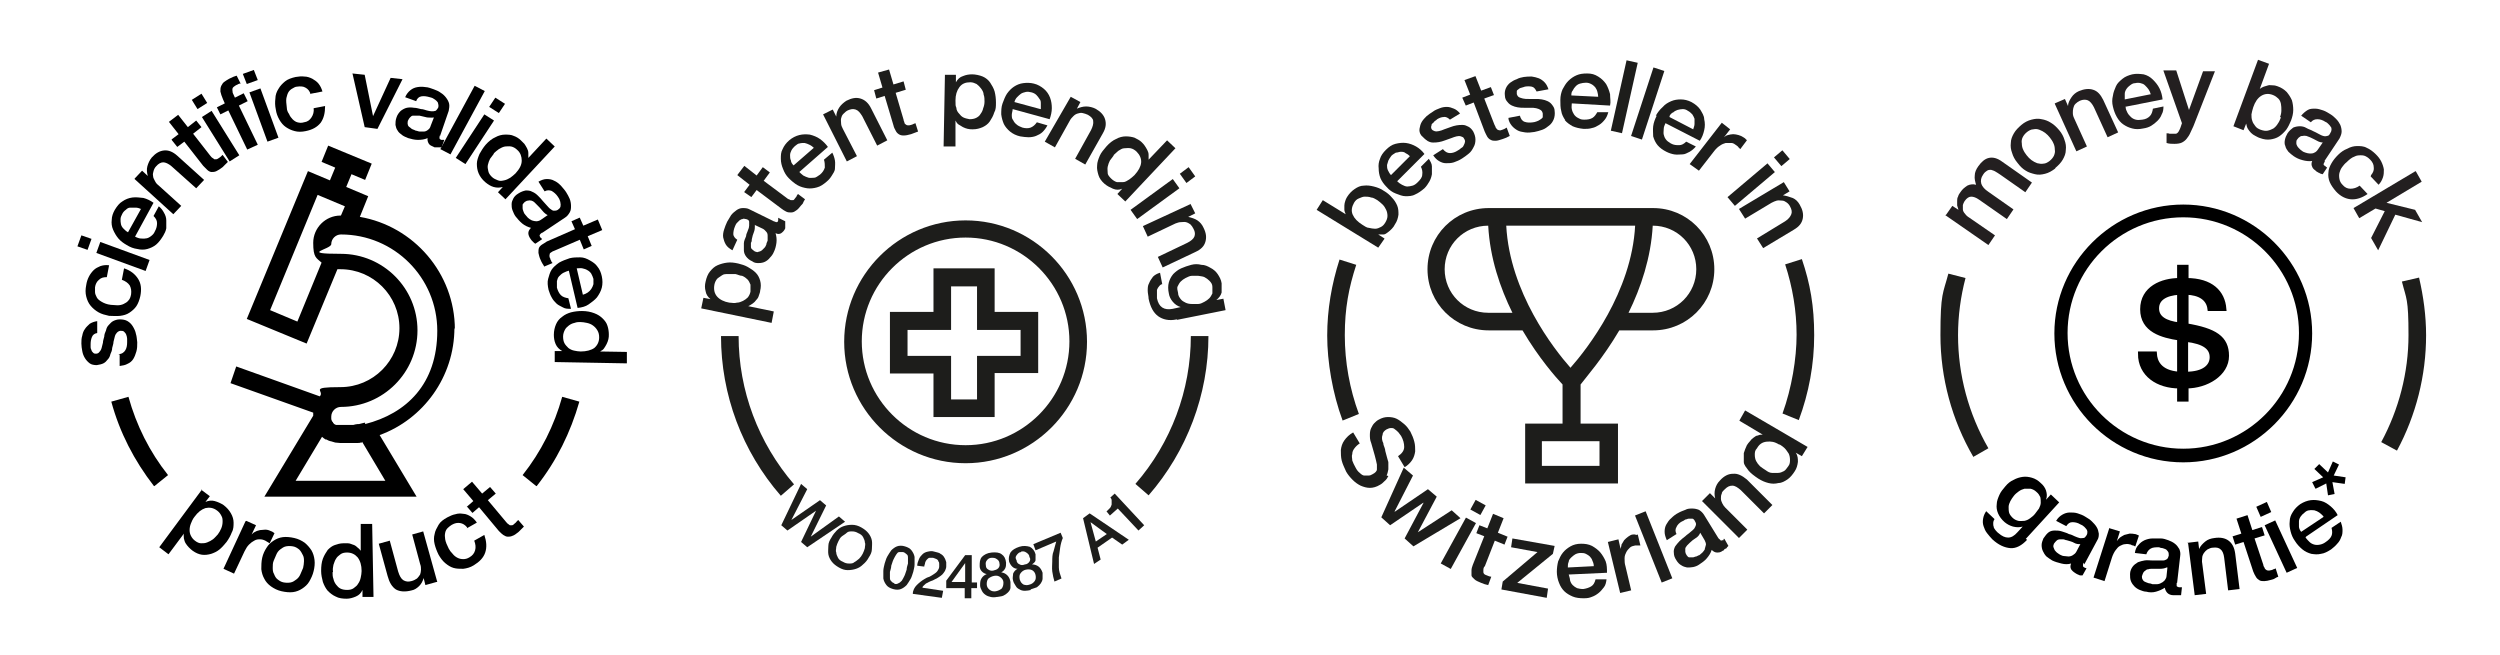 <svg xmlns="http://www.w3.org/2000/svg" id="Ebene_1" viewBox="0 0 568.3 149"><defs><style>      .st0 {        fill: #231f20;      }      .st1 {        fill: #1d1d1b;      }      .st2 {        stroke: #000;        stroke-miterlimit: 10;      }    </style></defs><g><path class="st1" d="M315.2,108.1c.2-.4.3-.9.4-1.4,0-.5,0-1,0-1.6,0-.2-.2-.6-.3-1.1s-.3-1-.4-1.5c0-.5-.3-1-.4-1.4,0-.4-.2-.7-.2-.7-.2-.6-.2-1.1,0-1.6,0-.5.4-.9.9-1.2.4-.2.7-.3,1-.3s.6,0,.9.3c.3.2.5.4.8.7.2.3.4.5.6.8.5.9.7,1.7.7,2.5s-.5,1.5-1.4,2.1l1.5,2.5c.7-.4,1.3-1,1.7-1.6s.6-1.3.7-2c0-.7,0-1.5-.2-2.2-.2-.8-.5-1.5-.9-2.3-.4-.6-.8-1.2-1.4-1.7s-1.1-.9-1.7-1.2c-.6-.3-1.3-.4-2-.4s-1.4.2-2.1.6c-.4.2-.7.5-1,.8s-.5.7-.7,1.1-.3.9-.3,1.5,0,1.2.3,1.9c.3,1.1.6,2.1.8,2.8.2.8.4,1.5.5,2.1,0,.4,0,.7,0,1.1s-.4.8-1,1.1c-.3.2-.6.3-.9.3s-.6,0-1,0c-.3,0-.7-.3-1-.6-.4-.3-.7-.7-1-1.3-.3-.5-.5-1-.7-1.5,0-.5-.2-1,0-1.5,0-.5.2-.9.5-1.3s.7-.8,1.2-1.1l-1.5-2.5c-.9.5-1.5,1.1-2,1.8-.5.7-.7,1.4-.8,2.2,0,.8,0,1.6.2,2.4s.6,1.6,1,2.5c.4.7.9,1.3,1.5,1.9s1.2,1,1.8,1.3c.7.3,1.4.5,2.1.5s1.5-.2,2.3-.7c.4-.2.7-.5,1-.8.5-.4.7-.8.9-1.2Z"></path><polygon class="st1" points="330 116 322.3 121 322.3 121 326.6 112.9 324.6 111.2 317.1 116.3 317 116.3 321.2 108.1 319.1 106.3 314 117.6 316 119.4 323.5 114.3 323.6 114.3 319.3 122.4 321.3 124.2 332 117.8 330 116"></polygon><rect class="st1" x="334.7" y="114" width="2.5" height="2.6" transform="translate(73.1 354.2) rotate(-61.2)"></rect><rect class="st1" x="325.5" y="122.1" width="11.9" height="2.6" transform="translate(63.7 354.5) rotate(-61.2)"></rect><path class="st1" d="M337.5,128.8l2.3-5.9,2.2.9.7-1.8-2.2-.9,1.3-3.3-2.4-1-1.3,3.3-1.8-.7-.7,1.8,1.8.7-2.6,6.5c-.2.5-.3.9-.3,1.3,0,.4,0,.7,0,1.1,0,.3.4.6.7.9.3.3.8.5,1.5.8.3.1.5.2.8.3s.5.1.8.2l.7-1.9c-.2,0-.4-.1-.5-.1-.2-.1-.3-.1-.5-.2-.3-.1-.5-.2-.6-.3s-.2-.3-.2-.4v-.5c0-.4.1-.6.2-.8Z"></path><polygon class="st1" points="343.5 124.4 349.5 125.5 341.6 132.2 341.3 134 351.6 135.9 351.9 133.8 344.9 132.5 353 125.9 353.4 124.1 343.8 122.4 343.5 124.4"></polygon><path class="st1" d="M363.8,125.6c-.5-.6-1.2-1.1-1.9-1.5-.8-.4-1.6-.5-2.5-.5s-1.7.2-2.4.6-1.3.9-1.7,1.4c-.5.6-.8,1.3-1.1,2-.2.8-.3,1.6-.3,2.4s.2,1.8.5,2.5c.3.8.7,1.4,1.2,1.9s1.2.9,1.9,1.2,1.6.4,2.5.4,1.3-.1,1.8-.3c.6-.2,1.1-.5,1.6-.9s.8-.8,1.2-1.3.5-1.1.6-1.8h-2.5c-.2.8-.5,1.3-1,1.6s-1.1.5-1.8.6c-.6,0-1-.1-1.4-.2-.4-.2-.7-.4-1-.7s-.5-.7-.6-1.1c0-.4-.2-.9-.3-1.3l8.7-.4c0-.9,0-1.8-.3-2.6-.3-.7-.7-1.4-1.2-2ZM356.4,129c0-.4,0-.9.2-1.3,0-.4.3-.7.6-1s.6-.5.9-.7c.4-.2.8-.3,1.2-.3s.8,0,1.2.2c.4.2.7.4.9.6s.5.6.6,1c.2.4.3.8.3,1.2l-5.9.3Z"></path><path class="st1" d="M371.8,121.5c0,0-.3,0-.6,0-.4,0-.8.3-1.1.5s-.6.5-.9.8c-.2.3-.4.7-.6,1,0,.4-.2.7-.2,1h0l-.5-2.2-2.4.6,2.8,11.6,2.5-.6-1.3-5.5c-.2-.6-.2-1.2-.2-1.8s.2-1,.4-1.4.5-.7.8-1,.7-.4,1.2-.5c.2,0,.4,0,.6,0s.4,0,.6,0l-.6-2.5c-.2.1-.3.1-.5.1Z"></path><rect class="st1" x="374.6" y="115.8" width="2.6" height="16.4" transform="translate(-19.2 148.1) rotate(-21.7)"></rect><path class="st1" d="M391.8,122.8c0,0-.2,0-.2,0-.2,0-.4.2-.5,0s-.3-.2-.5-.5l-3.2-5.2c-.3-.5-.7-.9-1.2-1.2-.5-.2-1-.3-1.5-.3s-1.1,0-1.6.3c-.5.2-1.1.4-1.6.7-.6.3-1.1.7-1.6,1.2-.5.4-.8.9-1.1,1.4s-.4,1.1-.4,1.7.2,1.2.5,1.9l2.2-1.4c-.3-.6-.3-1.1,0-1.6.2-.5.7-1,1.3-1.3.2,0,.5-.3.7-.4.3,0,.5-.2.8-.2s.5,0,.8,0c.2,0,.5.3.6.6.2.3.3.6.2.9s-.2.5-.4.8c-.2.2-.5.5-.9.8-.3.3-.7.5-1.1.9-.4.3-.9.7-1.3,1.1-.4.4-.7.8-1,1.2-.2.4-.4.9-.3,1.5,0,.6.2,1.1.6,1.7.3.5.7.9,1.1,1.1.4.3.9.4,1.3.5.5,0,.9,0,1.4-.1s1-.3,1.4-.6c.6-.4,1.2-.8,1.7-1.4s.9-1.2,1.1-1.9c.4.4.8.6,1.2.6s.8,0,1.3-.4c0,0,.2,0,.3-.2s.2-.2.4-.3c.2,0,.2-.2.3-.3,0,0,.2-.2.3-.3l-.9-1.6c0,0-.2,0-.2,0ZM387.6,124.8c-.2.3-.4.6-.6.8-.2.2-.5.4-.7.6-.2,0-.4.2-.7.3-.3,0-.5.2-.8.2s-.5,0-.8,0c-.2,0-.4-.2-.6-.5s-.3-.6-.3-.8c0-.3,0-.5,0-.7s.2-.4.4-.7c.2-.2.4-.4.6-.6.4-.4.9-.8,1.4-1.1.5-.3.8-.7,1-1.2l1,1.7c.2.4.3.7.3,1-.1.4-.2.7-.3,1.1Z"></path><path class="st1" d="M393.9,107.7c-1,0-2,.5-2.9,1.5-.6.6-.9,1.2-1.1,1.9-.2.7-.2,1.5,0,2.2h0l-1.2-1.2-1.8,1.8,8.4,8.4,1.9-1.9-5-5c-.3-.3-.5-.6-.7-1s-.3-.7-.3-1.1,0-.7.2-1.1c0-.4.4-.7.7-1,.6-.6,1.1-.8,1.7-.8s1.2.4,1.9,1l5.3,5.3,1.9-1.9-5.8-5.8c-1.1-.9-2.1-1.4-3.1-1.3Z"></path><path class="st1" d="M395.5,95.7l5.2,3.1h0c-.4,0-.7,0-1.1.2-.4,0-.7.3-1,.5s-.6.5-.8.8c-.3.3-.5.6-.7.9-.3.6-.5,1.2-.7,1.8,0,.7,0,1.3,0,2s.6,1.3,1.1,2c.5.6,1.3,1.2,2.2,1.8.8.5,1.5.8,2.3,1s1.5.2,2.3,0c.7,0,1.4-.4,2-.8s1.2-1.1,1.7-1.9c.4-.6.6-1.3.7-2.1,0-.7,0-1.4-.5-2.1h0l1.4.8,1.3-2.1-14.2-8.3-1.3,2.3ZM404.5,101c.5.3.9.6,1.2.9.4.4.6.8.9,1.2.2.4.3.9.3,1.4s0,1-.4,1.5-.6.9-1,1.1-.8.4-1.3.4-.9,0-1.4,0-1-.3-1.4-.6c-.5-.3-.9-.6-1.3-.9-.4-.4-.7-.8-.9-1.2-.2-.4-.3-.9-.3-1.4s0-1,.5-1.5c.5-.9,1.2-1.4,2.2-1.5s1.8,0,2.9.7Z"></path><path class="st1" d="M314.7,54.2l-1.4-.9h0c.4,0,.8,0,1.2,0s.7-.3,1-.5.6-.5.9-.8c.3-.3.5-.6.7-1,.5-.7.7-1.5.8-2.2,0-.7,0-1.4-.3-2.1s-.7-1.3-1.2-1.8c-.5-.6-1.1-1.1-1.8-1.5-.7-.5-1.5-.8-2.3-1s-1.5-.3-2.3-.2c-.7,0-1.4.3-2.1.8-.6.4-1.2,1-1.7,1.8-.2.3-.3.6-.4.9s-.2.7-.2,1v1c0,.3.2.7.3,1h0l-5.2-3.2-1.4,2.2,14,8.6,1.4-2ZM311.2,51.8c-.5,0-1-.4-1.5-.7-1.1-.7-1.8-1.4-2.2-2.3s-.2-1.8.3-2.7c.3-.5.6-.8,1.1-1s.9-.4,1.3-.4,1,0,1.5.2c.5,0,1,.4,1.4.6.4.3.8.6,1.2,1s.6.8.8,1.2.3.9.3,1.4-.2,1-.5,1.5-.6.8-1,1-.8.4-1.3.4-.9-.1-1.4-.2Z"></path><path class="st1" d="M313.8,40.5c.3.7.8,1.4,1.4,2,.6.7,1.3,1.2,2.1,1.5s1.5.6,2.2.6,1.5,0,2.2-.4c.7-.3,1.4-.8,2.1-1.4.5-.5.8-1,1.1-1.5s.5-1.1.6-1.7c0-.6,0-1.2,0-1.8s-.4-1.2-.7-1.7l-1.8,1.8c.3.6.4,1.2.3,1.8,0,.6-.4,1.1-1,1.7-.4.4-.8.7-1.2.8s-.8.2-1.2.2-.8-.2-1.2-.4-.8-.5-1.1-.8l6.2-6.2c-.5-.7-1.2-1.3-1.9-1.7s-1.5-.7-2.3-.8-1.6,0-2.4.2c-.8.2-1.5.7-2.2,1.4-.6.6-1.1,1.3-1.3,2-.3.7-.4,1.5-.3,2.2,0,.7.1,1.4.4,2.2ZM315.6,36.5c.2-.4.4-.7.7-1.1.3-.3.7-.5,1-.7.4,0,.8-.2,1.1-.2s.8,0,1.1.3c.4.2.7.4,1,.7l-4.3,4.3c-.3-.3-.5-.7-.7-1.1-.2-.4-.2-.8-.2-1.2.1-.3.2-.6.3-1Z"></path><path class="st1" d="M324.4,32c.4.2.8.4,1.3.4s.9,0,1.4-.1.9-.2,1.4-.4c.5-.2.9-.3,1.4-.5s.8-.3,1.2-.4.7-.1,1,0,.6.2.7.5c.2.3.3.6.2.8,0,.3-.2.5-.3.8s-.4.5-.6.6c-.2.2-.5.4-.7.5-.6.4-1.2.6-1.8.6s-1.1-.3-1.6-.9l-2.2,1.4c.4.6.8,1,1.3,1.3s1,.5,1.6.5,1.2,0,1.8-.2,1.3-.5,1.9-.9c.5-.3,1-.7,1.5-1.1.5-.4.8-.9,1.1-1.5.3-.5.4-1.1.4-1.7s-.2-1.2-.5-1.8c-.3-.5-.7-.9-1.1-1.1-.4-.2-.8-.4-1.3-.4s-.9,0-1.4.1-.9.2-1.4.4c-.5.2-.9.3-1.4.5-.4.2-.8.3-1.2.4s-.7.1-1,0-.5-.2-.7-.5c0-.2-.2-.4,0-.7,0-.2,0-.4.3-.6s.3-.4.5-.5.4-.3.5-.4c.5-.3,1-.5,1.5-.5.5-.1,1,.2,1.4.6l2.3-1.4c-.4-.5-.9-.9-1.4-1.1s-1-.4-1.6-.4-1.1.1-1.6.3c-.5.2-1.1.4-1.6.8-.5.3-.9.6-1.4,1-.4.4-.8.8-1.1,1.3s-.4,1-.5,1.5,0,1.1.4,1.6c.6.6,1,1,1.4,1.2Z"></path><path class="st1" d="M333.2,24l1.8-.7,2.5,6.6c.2.5.4.8.6,1.2.2.3.5.6.8.7.3.2.7.2,1.1.2s1-.2,1.6-.4c.3-.1.5-.2.8-.3s.5-.3.8-.4l-.7-1.9c-.2.1-.3.2-.5.3-.2.1-.3.1-.5.2-.3.1-.5.2-.7.1-.2,0-.3-.1-.5-.2,0-.1-.2-.2-.3-.4,0-.2-.2-.4-.3-.7l-2.3-5.9,2.2-.8-.7-1.8-2.2.8-1.3-3.3-2.5.9,1.3,3.3-1.8.7.8,1.8Z"></path><path class="st1" d="M342.7,23.2c.3.4.6.6,1,.8.4.2.8.3,1.3.4s1,.1,1.5.1h1.4c.5,0,.9,0,1.3.1.4.1.7.2,1,.4.3.2.4.4.5.8,0,.3,0,.6,0,.8,0,.2-.3.4-.6.6s-.5.3-.8.4-.6.2-.8.2c-.7.1-1.3.1-1.9-.1-.6-.2-.9-.7-1.1-1.4l-2.6.5c0,.7.4,1.3.7,1.7.4.5.8.8,1.3,1.1.5.3,1.1.4,1.8.5s1.4,0,2.1-.1c.6-.1,1.2-.3,1.8-.5s1.1-.6,1.6-1,.8-.9,1-1.4.3-1.2.2-1.9c0-.6-.3-1-.6-1.4s-.6-.6-1-.8c-.4-.2-.8-.3-1.3-.4s-1-.1-1.5-.1h-1.5c-.5,0-.9,0-1.3-.1-.4-.1-.7-.2-.9-.3-.3-.2-.4-.4-.5-.7,0-.3,0-.5,0-.7s.3-.3.5-.5.4-.2.7-.3c.2-.1.5-.1.6-.2.6-.1,1.1-.1,1.6,0s.8.5,1.1,1.1l2.7-.5c-.2-.6-.5-1.2-.9-1.6s-.8-.7-1.3-.9c-.5-.2-1-.3-1.6-.4-.6,0-1.2,0-1.8.1-.5.1-1.1.2-1.6.5-.6.2-1.1.5-1.5.8s-.8.8-1,1.3-.3,1-.2,1.7c0,.6.3,1.1.6,1.4Z"></path><path class="st1" d="M355.7,27.3c.5.6,1.1,1,1.8,1.4.7.3,1.5.5,2.5.6.6,0,1.3,0,1.9-.2.6-.1,1.1-.4,1.6-.7.5-.3.9-.7,1.3-1.2.4-.5.6-1,.8-1.7h-2.5c-.3.5-.6,1-1.1,1.3s-1.1.4-1.9.4-1-.2-1.4-.4c-.4-.2-.7-.5-.9-.8s-.4-.7-.5-1.2,0-.9,0-1.3l8.7.5c.2-.9,0-1.7,0-2.6-.2-.8-.5-1.6-.9-2.3-.5-.7-1-1.2-1.8-1.7s-1.5-.7-2.5-.7-1.7.1-2.4.4-1.3.7-1.9,1.3c-.6.6-.9,1.2-1.3,1.9-.3.7-.5,1.5-.5,2.4,0,.9,0,1.8.2,2.5.1.8.5,1.5.9,2.1ZM357.5,20.6c.2-.4.4-.7.7-1s.6-.5,1-.6.8-.2,1.3-.2.8.1,1.2.3.6.4.9.7c.2.3.4.6.5,1s.2.8.2,1.2l-6.1-.3c0-.3,0-.8.3-1.1Z"></path><rect class="st1" x="361.1" y="20.7" width="16.4" height="2.6" transform="translate(267.2 377.6) rotate(-77.4)"></rect><rect class="st1" x="366.2" y="22.2" width="16.4" height="2.6" transform="translate(235.9 372.1) rotate(-71.9)"></rect><path class="st1" d="M376.6,26.3c-.4.8-.7,1.6-.8,2.4s0,1.6,0,2.3c.2.7.5,1.4,1,2,.5.6,1.2,1.1,2,1.5.6.3,1.2.5,1.8.6s1.2,0,1.8,0,1.1-.3,1.7-.6c.5-.3,1-.7,1.4-1.2l-2.2-1.1c-.5.5-1,.8-1.6.8-.6,0-1.2,0-1.9-.4-.5-.3-.9-.6-1.1-.9-.3-.4-.4-.7-.5-1.1s0-.8,0-1.3c0-.4.2-.9.4-1.3l7.8,4c.5-.7.8-1.5,1-2.4.2-.8.2-1.7,0-2.5,0-.8-.5-1.5-.9-2.2-.5-.7-1.1-1.2-2-1.7-.8-.4-1.6-.6-2.4-.6s-1.5.1-2.2.4-1.4.7-1.9,1.3c-.7.6-1.2,1.3-1.6,2ZM380.3,25.6c.3-.3.7-.5,1-.6.4-.1.8-.2,1.2-.2s.8.1,1.2.4c.4.2.7.5,1,.8.2.3.4.7.5,1,0,.4,0,.8,0,1.2s-.2.8-.3,1.2l-5.4-2.8c0-.4.3-.7.7-1Z"></path><path class="st1" d="M386.2,38.8l3.5-4.5c.4-.5.8-.9,1.3-1.2.4-.3.9-.5,1.3-.6.4,0,.9,0,1.3,0,.4,0,.8.3,1.2.6,0,0,.3.2.4.4,0,0,.3.3.4.4l1.5-2c0-.1-.2-.2-.3-.3,0-.1-.2-.2-.5-.4-.3-.2-.7-.4-1.1-.5-.4-.1-.8-.2-1.2-.2s-.8.1-1.2.2-.7.3-.9.5h0l1.4-1.8-1.9-1.5-7.3,9.4,2.1,1.5Z"></path><rect class="st1" x="403.9" y="34.8" width="2.5" height="2.6" transform="translate(72.3 269.9) rotate(-40.2)"></rect><rect class="st1" x="392.2" y="40.8" width="11.9" height="2.6" transform="translate(66.8 266.8) rotate(-40.2)"></rect><path class="st1" d="M405.3,44.4l1.5-.9-1.3-2.1-10.2,6.1,1.4,2.2,6-3.6c.4-.2.8-.4,1.2-.5s.8,0,1.2,0,.7.2,1,.4.6.5.8.9c.4.7.5,1.3.3,1.8s-.6,1.1-1.4,1.6l-6.4,3.9,1.4,2.2,7-4.2c1.2-.7,1.8-1.5,2-2.5s0-2-.7-3.2c-.4-.7-.9-1.2-1.6-1.5-.8-.3-1.5-.5-2.2-.6h0Z"></path><path class="st1" d="M368.1,75.1h7.7c7.7,0,13.9-6.2,13.9-13.9s-6.2-13.9-13.9-13.9h-37.4c-7.7,0-13.9,6.2-13.9,13.9s6.2,13.9,13.9,13.9h7.7c3.7,6.3,7.6,10.7,9.1,12.3v8.9h-8.5v13.6h21.1v-13.6h-8.5v-8.9c1.2-1.6,5.1-6,8.8-12.3ZM375.7,51.3c5.5,0,9.9,4.4,9.9,9.9s-4.4,9.9-9.9,9.9h-5.5c2.8-5.7,5.1-12.5,5.5-19.8h0ZM338.3,71.1c-5.5,0-9.9-4.4-9.9-9.9s4.4-9.9,9.9-9.9h0c.4,7.4,2.7,14.1,5.5,19.8h-5.5ZM363.6,100.3v5.6h-13.1v-5.6h13.1ZM357,83.6c-3.8-4.3-13.8-17.1-14.6-32.3h29.3c-.8,15.1-10.9,28-14.7,32.3Z"></path><path class="st1" d="M408.9,95.5c2.3-6.2,3.5-12.7,3.5-19.3s-.9-11.7-2.8-17.3l-3.8,1.2c1.7,5.2,2.6,10.6,2.6,16s-1.1,12.1-3.2,17.9l3.7,1.5Z"></path><path class="st1" d="M308.9,94.1c-2.1-5.7-3.2-11.8-3.2-17.9s.9-10.8,2.6-16l-3.8-1.2c-1.8,5.6-2.8,11.4-2.8,17.3s1.2,13.1,3.5,19.3l3.7-1.5Z"></path></g><g><path class="st1" d="M448.6,103.9c-4.9-8.4-7.5-18-7.5-27.7s.6-9.4,1.8-14l3.9,1c-1.1,4.2-1.7,8.6-1.7,13,0,9,2.4,17.9,6.9,25.7l-3.5,2Z"></path><g><g><path d="M460.8,122.7c-1.2,1.3-2.5,2-3.8,1.9s-2.7-.7-4.1-2c-.4-.4-.8-.9-1.2-1.4s-.6-1-.8-1.6c-.2-.6-.2-1.1-.1-1.7s.3-1.1.7-1.7l1.9,1.8c-.2.3-.3.6-.3.9,0,.3,0,.6.1.8,0,.3.2.5.4.8.2.2.4.5.7.7.8.7,1.5,1,2.2,1,.7,0,1.4-.4,2.1-1.2l1.2-1.3h0c-.7.2-1.4.2-2.2,0-.7-.2-1.3-.5-1.9-1-.7-.6-1.2-1.3-1.5-2s-.4-1.4-.3-2.1c0-.7.3-1.4.6-2.1s.8-1.3,1.4-2c.5-.6,1.1-1.1,1.8-1.4.7-.4,1.4-.6,2.1-.7s1.4,0,2.1.2,1.4.6,2,1.2c.6.5,1,1.1,1.2,1.7.2.7.3,1.3,0,2.1h0s1.1-1.2,1.1-1.2l1.9,1.8-7.6,8.3ZM457.5,117.7c.4.4.9.6,1.3.7s.9,0,1.4,0c.5-.1.9-.3,1.3-.6.4-.3.8-.6,1.1-1,.3-.4.6-.8.9-1.2.2-.4.4-.9.4-1.3,0-.4,0-.9-.1-1.3-.2-.4-.4-.8-.9-1.2-.4-.4-.9-.6-1.3-.7-.5,0-.9,0-1.4,0-.4.1-.9.3-1.3.6-.4.3-.8.6-1.1,1s-.6.8-.8,1.2c-.2.4-.4.9-.4,1.3s0,.9.1,1.3c.1.4.4.8.8,1.2Z"></path><path d="M473.7,127.9c-.2.3-.2.5-.2.7,0,.2.1.3.3.4,0,0,.1,0,.2.1,0,0,.2,0,.3.1l-.9,1.6c0,0-.2,0-.4,0s-.3,0-.4-.1-.3,0-.4-.2c-.1,0-.3-.1-.4-.2-.5-.3-.8-.6-1-.9-.2-.4-.2-.8,0-1.3-.7.2-1.4.2-2.2,0-.8-.2-1.5-.4-2.1-.7-.5-.3-.9-.6-1.3-.9-.4-.4-.6-.8-.8-1.2-.2-.4-.3-.9-.3-1.4s.2-1,.4-1.5c.4-.6.8-1.1,1.2-1.4s.9-.4,1.4-.4c.5,0,1,0,1.6.2.5.2,1.1.3,1.6.6.5.1.9.3,1.3.5s.8.3,1.1.4.6,0,.9,0c.3,0,.5-.3.7-.6.2-.3.2-.6.2-.8s-.1-.5-.3-.7-.3-.4-.6-.6c-.2-.2-.5-.3-.7-.4-.6-.4-1.3-.5-1.8-.5-.6,0-1,.3-1.4.9l-2.3-1.2c.4-.7.9-1.1,1.4-1.4s1.1-.5,1.7-.5,1.2,0,1.8.2c.6.2,1.2.4,1.8.8.5.3,1,.6,1.4,1,.4.4.8.8,1.1,1.3.3.5.4.9.5,1.5,0,.5,0,1-.4,1.6l-2.9,5.4ZM473,123.7c-.5,0-1,0-1.5-.3s-1.1-.4-1.7-.6c-.3,0-.5-.2-.8-.2-.3,0-.5,0-.8,0-.2,0-.5.1-.7.3-.2.2-.4.4-.6.7-.1.3-.2.5-.1.8s.2.5.3.7c.2.2.3.4.6.6s.4.3.6.4c.3.1.5.3.9.3.3,0,.7.1,1,.1s.7-.1,1-.3c.3-.2.6-.4.8-.8l.9-1.7Z"></path><path d="M479.6,120.1l2.3.7-.7,2.2h0c.2-.3.4-.5.7-.8.3-.2.6-.4,1-.6.4-.1.8-.2,1.2-.3.4,0,.8,0,1.2.1.3,0,.5.2.6.2.1,0,.2,0,.3.2l-.8,2.4c-.2,0-.3-.2-.5-.2-.2,0-.4-.1-.5-.2-.4-.1-.8-.2-1.3-.1-.4,0-.8.2-1.2.4-.4.2-.7.6-1,1-.3.4-.6,1-.8,1.6l-1.7,5.4-2.5-.8,3.6-11.3Z"></path><path d="M494.8,132.5c0,.3,0,.6,0,.7,0,.1.2.2.5.3,0,0,.2,0,.3,0,.1,0,.2,0,.4,0l-.2,1.8c0,0-.2,0-.4,0-.1,0-.3,0-.5,0-.2,0-.3,0-.5,0-.2,0-.3,0-.4,0-.5,0-1-.2-1.3-.5s-.5-.7-.6-1.2c-.6.4-1.3.7-2,.9s-1.5.2-2.2,0c-.5,0-1-.2-1.5-.4-.5-.2-.9-.5-1.2-.8s-.6-.7-.8-1.2c-.2-.5-.2-1-.2-1.6,0-.7.3-1.3.6-1.7s.7-.7,1.2-1c.5-.2,1-.3,1.5-.4s1.1,0,1.7,0c.5,0,.9,0,1.4,0s.8,0,1.2,0c.3,0,.6-.2.8-.3.2-.2.3-.4.4-.8,0-.3,0-.6-.1-.8-.1-.2-.3-.4-.5-.6-.2-.1-.5-.2-.8-.3-.3,0-.6-.1-.8-.2-.7,0-1.4,0-1.9.3-.5.3-.8.7-1,1.3l-2.6-.3c.1-.8.4-1.4.8-1.8.4-.5.8-.8,1.4-1.1.5-.2,1.1-.4,1.8-.4.6,0,1.3,0,1.9,0,.6,0,1.1.2,1.7.4.5.2,1,.4,1.5.8.4.3.7.7,1,1.2.2.5.3,1,.2,1.6l-.7,6.1ZM492.5,129c-.4.2-.9.3-1.5.3-.6,0-1.2,0-1.8,0-.3,0-.6,0-.8.1-.3,0-.5.1-.7.3-.2.1-.4.3-.5.5-.1.2-.2.5-.3.8,0,.3,0,.5.2.8.1.2.3.4.6.5.2.1.5.2.8.3.3,0,.5.1.8.2.3,0,.6,0,1,0,.3,0,.7-.1,1-.3.3-.1.6-.4.8-.6.2-.3.4-.6.4-1l.2-1.9Z"></path><path d="M497.2,123.4l2.5-.3.2,1.7h0c.3-.7.8-1.2,1.4-1.7.6-.5,1.3-.7,2.1-.8,1.3-.2,2.4,0,3.2.6s1.3,1.5,1.5,2.9l1,8.1-2.6.3-.9-7.4c-.1-.9-.4-1.6-.8-1.9-.4-.4-1-.5-1.8-.4-.4,0-.8.2-1.2.4-.3.2-.6.5-.8.8-.2.3-.4.7-.4,1.1s-.1.8,0,1.2l.9,7-2.6.3-1.5-11.8Z"></path><path d="M507.6,121.9l1.9-.6-1.1-3.4,2.5-.8,1.1,3.4,2.2-.7.6,1.9-2.3.7,2,6c0,.3.2.5.3.7,0,.2.2.3.3.4s.3.2.5.2c.2,0,.4,0,.7-.1.2,0,.3-.1.5-.2.2,0,.3-.1.5-.2l.6,1.9c-.3.1-.5.2-.8.4s-.5.2-.8.3c-.7.2-1.2.3-1.6.3-.4,0-.8,0-1.1-.2s-.6-.4-.8-.8c-.2-.3-.4-.7-.6-1.2l-2.2-6.7-1.9.6-.6-1.9Z"></path><path d="M512.9,115.2l2.4-1.1,1,2.3-2.4,1.1-1-2.3ZM514.8,119.4l2.4-1.1,5,10.8-2.4,1.1-5-10.8Z"></path><path d="M524.1,122.2c.3.4.6.7.9,1s.7.5,1.1.6c.4.1.8.1,1.3,0s.9-.3,1.3-.6c.6-.4,1.1-.9,1.3-1.4.2-.5.2-1.1,0-1.8l2.1-1.4c.2.6.4,1.2.4,1.8,0,.6,0,1.2-.3,1.7-.2.6-.5,1.1-.9,1.5-.4.5-.9.9-1.4,1.3-.8.5-1.5.9-2.3,1-.8.2-1.5.1-2.2,0-.7-.2-1.4-.5-2-1-.6-.5-1.2-1.1-1.7-1.9-.5-.7-.8-1.4-1-2.2-.2-.8-.3-1.5-.2-2.3,0-.8.3-1.5.7-2.1.4-.7,1-1.3,1.7-1.8.8-.5,1.6-.8,2.4-.9s1.6,0,2.4.2,1.5.7,2.1,1.2c.7.6,1.2,1.2,1.6,2l-7.2,4.9ZM528.1,117.3c-.3-.3-.6-.6-.9-.8-.3-.2-.7-.4-1.1-.5-.4,0-.8-.1-1.1,0-.4,0-.8.2-1.1.5-.4.3-.7.6-.9.9-.2.3-.4.7-.4,1.1,0,.4,0,.8,0,1.2,0,.4.2.8.5,1.2l5.1-3.4Z"></path><path d="M526.3,111l-.7-1.4,2.5-1.1-2-1.9,1.1-1.1,2,1.9,1.1-2.5,1.4.7-1.2,2.5,2.7.4-.2,1.5-2.8-.4.5,2.7-1.5.3-.4-2.7-2.4,1.2Z"></path></g><g><path class="st0" d="M442.4,48.8l1.4-2,1.4.9h0c-.1-.4-.2-.7-.3-1,0-.3,0-.7,0-1,0-.3,0-.7.2-1,.1-.4.3-.7.6-1.1.4-.6.9-1,1.5-1.4.6-.3,1.3-.4,2-.2-.2-.7-.4-1.4-.3-2.1,0-.7.3-1.4.8-2.1.7-1,1.5-1.7,2.4-1.9.9-.2,1.9,0,3.1.9l6.7,4.7-1.5,2.2-5.7-4c-.4-.3-.8-.5-1.1-.7-.3-.2-.7-.3-1-.4-.3,0-.6,0-.9.2-.3.2-.6.4-.9.9-.5.7-.6,1.4-.4,2.1.2.6.8,1.3,1.6,1.8l5.7,4-1.5,2.2-6.3-4.4c-.7-.5-1.3-.7-1.8-.7s-1,.3-1.5,1c-.2.3-.3.6-.4.9,0,.3,0,.7,0,1s.2.7.5,1c.2.3.5.6,1,.9l5.8,4-1.5,2.2-9.8-6.8Z"></path><path class="st0" d="M467.2,38.3c-.8.6-1.5,1-2.3,1.2-.8.2-1.5.3-2.3.1s-1.5-.4-2.1-.8c-.7-.4-1.3-1-1.9-1.8-.6-.7-1-1.5-1.2-2.2-.3-.8-.4-1.5-.3-2.3,0-.8.3-1.5.7-2.2s1-1.3,1.7-1.9,1.5-1,2.3-1.2c.8-.2,1.5-.3,2.3-.1.7.1,1.5.4,2.1.8.7.4,1.3,1,1.9,1.7.6.7,1,1.5,1.2,2.2.3.8.4,1.5.3,2.3,0,.8-.3,1.5-.7,2.2-.4.7-1,1.3-1.7,1.9ZM465.9,36.6c.5-.4.8-.8,1-1.2.2-.5.3-.9.2-1.4,0-.5-.1-1-.3-1.4-.2-.5-.5-.9-.8-1.3-.3-.4-.7-.8-1.1-1.1-.4-.3-.8-.5-1.3-.7s-.9-.2-1.4-.1c-.5,0-1,.3-1.4.6-.5.4-.8.8-1,1.2s-.3.9-.2,1.4c0,.5.1,1,.3,1.4.2.5.5.9.8,1.3.3.4.7.8,1.1,1.1.4.3.8.5,1.3.7.5.1.9.2,1.4.1.5,0,1-.3,1.4-.6Z"></path><path class="st0" d="M467.1,23.5l2.3-1,.7,1.6h0c0-.7.4-1.4.8-2,.4-.6,1-1.1,1.7-1.4,1.2-.5,2.3-.6,3.2-.3,1,.3,1.7,1.1,2.3,2.3l3.4,7.4-2.4,1.1-3.1-6.8c-.4-.8-.9-1.4-1.4-1.6s-1.1-.2-1.8.1c-.4.2-.7.4-1,.7-.3.3-.4.6-.5,1-.1.4-.1.7-.1,1.1,0,.4.1.8.3,1.2l2.9,6.4-2.4,1.1-4.9-10.8Z"></path><path class="st0" d="M483.2,24.3c0,.5.2.9.4,1.3s.5.7.8,1c.3.3.7.5,1.1.6.4.1.9.1,1.5,0,.8-.1,1.3-.4,1.7-.8.4-.4.6-1,.7-1.7l2.4-.5c0,.7-.1,1.3-.4,1.8-.2.6-.6,1.1-1,1.5-.4.4-.9.8-1.4,1.1-.5.3-1.1.5-1.8.6-.9.2-1.8.2-2.5,0-.8-.2-1.4-.5-2-.9-.6-.4-1.1-1-1.5-1.7-.4-.7-.7-1.5-.9-2.4-.2-.8-.2-1.6,0-2.4.1-.8.4-1.5.7-2.2s.9-1.2,1.5-1.7c.6-.5,1.4-.8,2.2-1,.9-.2,1.8-.1,2.6,0,.8.2,1.5.6,2.1,1.2s1.1,1.2,1.5,2c.4.8.6,1.6.7,2.5l-8.6,1.7ZM488.9,21.4c-.1-.4-.3-.8-.5-1.1-.2-.3-.5-.6-.8-.9s-.6-.4-1-.5c-.4-.1-.8-.1-1.2,0-.5,0-.8.2-1.2.5s-.6.5-.8.8c-.2.3-.4.7-.4,1.1,0,.4,0,.8,0,1.3l6-1.2Z"></path><path class="st0" d="M491.8,16h2.9c0,0,2.9,9,2.9,9h0s3.2-8.8,3.2-8.8h2.7c0,0-4.9,12.5-4.9,12.5-.2.5-.5,1-.7,1.5-.2.5-.5.9-.8,1.3s-.7.7-1.1.9c-.4.2-1,.3-1.7.3-.6,0-1.2,0-1.8-.2v-2.2c.3,0,.5,0,.7.1.2,0,.4,0,.6,0,.3,0,.6,0,.8,0,.2,0,.4-.2.5-.3.1-.1.2-.3.3-.5s.2-.4.3-.7l.3-.9-4.2-11.9Z"></path><path class="st0" d="M513.3,13.6l2.5.9-2.1,5.7h0c.3-.2.6-.4.9-.5s.7-.2,1-.3.7,0,1.1,0c.4,0,.7.1,1,.2.9.3,1.6.8,2.1,1.3.5.6.9,1.2,1.2,1.9.2.7.3,1.4.3,2.2s-.2,1.6-.5,2.4c-.3.7-.6,1.4-1.1,2.1-.5.6-1,1.1-1.6,1.5-.6.4-1.3.6-2,.7-.7.1-1.5,0-2.3-.3-.4-.1-.7-.3-1.1-.5-.4-.2-.7-.4-1-.7-.3-.3-.5-.6-.7-.9-.2-.3-.3-.7-.4-1.2h0s-.6,1.5-.6,1.5l-2.3-.9,5.7-15.4ZM518.3,26.6c.2-.5.3-1,.3-1.5s0-1-.1-1.5c-.1-.5-.3-.9-.6-1.2s-.7-.6-1.2-.8c-1-.4-1.9-.3-2.7.2-.8.5-1.4,1.4-1.8,2.6-.2.6-.3,1.1-.4,1.6,0,.5,0,1,.2,1.5.1.4.4.8.7,1.2s.7.6,1.2.8c.6.2,1.1.3,1.6.2s.9-.3,1.3-.5c.4-.3.7-.6,1-1.1.3-.4.5-.9.7-1.4Z"></path><path class="st0" d="M528.5,36.7c-.2.3-.3.5-.3.6s0,.3.3.4c0,0,.1,0,.2.2,0,0,.2.1.3.2l-1,1.5c0,0-.2,0-.4-.1-.1,0-.3-.1-.4-.2-.1,0-.3-.1-.4-.2-.1,0-.2-.1-.3-.2-.4-.3-.8-.6-.9-1-.2-.4-.2-.8,0-1.3-.7.1-1.5,0-2.2-.2-.8-.2-1.4-.5-2-.9-.4-.3-.8-.6-1.2-1-.3-.4-.6-.8-.7-1.3-.2-.4-.2-.9-.1-1.4s.3-1,.6-1.5c.4-.6.9-1,1.3-1.3.5-.2,1-.3,1.5-.3.5,0,1,.1,1.5.4s1,.4,1.5.7c.4.2.9.4,1.2.6.4.2.7.4,1.1.5.3.1.6.1.9,0,.3,0,.5-.2.7-.6.2-.3.3-.6.3-.8,0-.3,0-.5-.2-.7-.1-.2-.3-.4-.5-.6-.2-.2-.4-.4-.7-.5-.6-.4-1.2-.6-1.8-.6s-1.1.2-1.5.7l-2.2-1.5c.5-.6,1-1,1.5-1.3s1.1-.3,1.7-.3,1.2.2,1.8.4c.6.2,1.2.6,1.7.9.5.3.9.7,1.3,1.1s.7.9.9,1.3c.2.5.3,1,.3,1.5s-.2,1-.5,1.6l-3.4,5.1ZM528.2,32.4c-.5,0-1-.1-1.5-.4-.5-.3-1-.5-1.6-.8-.3-.1-.5-.2-.8-.3-.3,0-.5-.1-.8,0-.2,0-.5,0-.7.2-.2.1-.4.3-.6.6-.2.2-.2.5-.2.8,0,.3.1.5.2.7.1.2.3.4.5.6.2.2.4.4.6.5.2.2.5.3.8.4.3.1.7.2,1,.2s.7,0,1-.2c.3-.1.6-.4.8-.7l1.1-1.6Z"></path><path class="st0" d="M539,39.8c.5-.6.7-1.2.6-1.8,0-.6-.3-1.2-.8-1.7-.2-.2-.5-.5-.9-.7-.3-.2-.7-.3-1.2-.3-.4,0-1,0-1.5.3-.6.2-1.2.7-1.8,1.3-.4.3-.7.7-1,1.1-.3.4-.5.9-.6,1.3s-.1.9,0,1.4.3.9.7,1.3c.5.6,1.1.9,1.8.9.7,0,1.4-.2,2.1-.7l1.8,1.9c-1.3.9-2.6,1.3-3.8,1.2-1.2-.1-2.4-.7-3.4-1.8-.6-.7-1.1-1.4-1.4-2.1-.3-.7-.4-1.5-.3-2.2,0-.7.3-1.4.7-2.1s.9-1.3,1.5-1.9c.6-.6,1.3-1.1,2.1-1.4.7-.4,1.5-.6,2.2-.6s1.5,0,2.2.4c.7.3,1.4.8,2.1,1.5.5.5.9,1,1.2,1.6.3.6.5,1.2.6,1.8,0,.6,0,1.2-.2,1.8-.2.6-.5,1.2-1,1.7l-1.8-1.9Z"></path><path class="st0" d="M549.2,39l1.3,2.3-8,4.8,6.5,1.6,1.6,2.8-6.1-1.7-3.9,8.1-1.6-2.8,3.1-6.1-2.1-.6-3.7,2.2-1.3-2.3,14.1-8.4Z"></path></g><path class="st2" d="M495.4,76.9c-3.9-.6-8.4-1.8-8.4-6.6s4.5-6.6,8.4-6.6v-3h1.6v3c5.7,0,8.3,2.8,8.6,6.5h-3.3c-.3-2.4-2.3-3.6-5.3-3.7v7.5c6.5,1.1,9.2,2.8,9.2,6.9s-4.6,6.9-9.2,6.9v3h-1.6v-3c-4.8,0-8.9-2.6-8.9-7.4h3.3c.1,1.7,1,4.3,5.6,4.6v-8.1ZM495.4,66.5c-3.2.2-5.1,1.4-5.1,3.6s1.9,3.3,5.1,3.7v-7.3ZM496.9,85c4.1,0,5.9-1.7,5.9-3.8s-1.6-3.5-5.9-4v7.8Z"></path><path class="st1" d="M544.8,102.4l-3.5-1.9c4-7.4,6.2-15.8,6.2-24.3s-.5-8.2-1.5-12.2l3.9-.9c1,4.3,1.6,8.7,1.6,13.1,0,9.2-2.3,18.2-6.6,26.2Z"></path><path d="M496.3,105.1c-16.2,0-29.3-13.2-29.3-29.3s13.2-29.3,29.3-29.3,29.3,13.2,29.3,29.3-13.2,29.3-29.3,29.3ZM496.3,49.4c-14.5,0-26.3,11.8-26.3,26.3s11.8,26.3,26.3,26.3,26.3-11.8,26.3-26.3-11.8-26.3-26.3-26.3Z"></path></g></g><g><path class="st1" d="M219.5,105.3c-15.2,0-27.6-12.4-27.6-27.6s12.4-27.6,27.6-27.6,27.6,12.4,27.6,27.6-12.4,27.6-27.6,27.6ZM219.5,54c-13,0-23.6,10.6-23.6,23.6s10.6,23.6,23.6,23.6,23.6-10.6,23.6-23.6-10.6-23.6-23.6-23.6Z"></path><path class="st1" d="M226.1,94.8h-13.9v-9.9h-9.9v-14h9.9v-9.9h13.9v9.9h9.9v13.9h-9.9v10ZM216.2,90.8h5.9v-9.9h9.9v-5.9h-9.9v-9.9h-5.9v9.9h-9.9v5.9h9.9v9.9Z"></path><g><g><path class="st1" d="M159.4,70.1l.5-2.4,1.6.3h0c-.6-.5-1-1.1-1.1-1.8-.2-.7-.2-1.4,0-2.2.2-.9.5-1.7,1-2.3s1-1.1,1.7-1.4c.7-.3,1.4-.5,2.2-.6s1.6,0,2.5.2c.8.2,1.5.4,2.2.8.7.4,1.3.8,1.8,1.3s.8,1.1,1,1.8.2,1.5,0,2.3c0,.4-.2.7-.3,1.1s-.3.7-.6,1c-.2.3-.5.6-.8.8-.3.2-.6.4-1,.6h0l5.8,1.2-.5,2.6-16-3.3ZM167.1,62.3c-.5,0-1,0-1.6,0s-1,0-1.4.3-.8.5-1.1.8c-.3.4-.5.8-.6,1.3-.2,1.1,0,2,.6,2.7.6.7,1.6,1.2,2.8,1.4.6,0,1.1.2,1.7,0,.5,0,1-.2,1.4-.4.4-.2.8-.5,1.1-.8.3-.4.5-.8.6-1.3,0-.6,0-1.1,0-1.6-.2-.5-.4-.9-.7-1.2s-.7-.6-1.2-.8c-.5,0-1-.3-1.5-.4Z"></path><path class="st1" d="M175.8,50.3c.3,0,.5.2.7.2s.3,0,.4-.4c0,0,0-.2,0-.2,0,0,0-.2,0-.4l1.6.8c0,0,0,.2,0,.4,0,0,0,.3,0,.4,0,.2,0,.3,0,.4,0,0,0,.3,0,.4-.2.5-.5.8-.9,1.1-.3.2-.8.3-1.3,0,.2.7.3,1.4.2,2.2s-.3,1.5-.6,2.1c-.2.5-.5.9-.9,1.3-.3.4-.7.7-1.1.9s-.9.3-1.4.3-1,0-1.5-.4c-.7-.3-1.1-.7-1.4-1.1-.3-.4-.5-.9-.5-1.4s0-1,0-1.6c0-.5.3-1.1.5-1.6,0-.5.3-.9.4-1.3.2-.4.3-.8.3-1.1,0-.3,0-.6,0-.9,0-.3-.3-.5-.7-.6-.3,0-.6-.2-.8,0-.3,0-.5.2-.7.3-.2.2-.4.4-.6.6-.2.2-.3.5-.4.7-.3.7-.4,1.3-.4,1.8s.4,1,.9,1.3l-1.1,2.4c-.7-.4-1.2-.8-1.5-1.3s-.5-1.1-.6-1.6,0-1.2.2-1.8.4-1.2.7-1.8c.3-.5.6-1,.9-1.5.4-.5.8-.8,1.2-1.1s.9-.5,1.4-.5c.5,0,1.1,0,1.6.3l5.5,2.7ZM171.6,51.2c0,.5,0,1-.2,1.5s-.4,1.1-.5,1.7c0,.3,0,.5-.2.8v.8c0,.2,0,.5.3.7s.4.4.7.5.5.2.8,0c.3,0,.5-.2.7-.3.2-.2.4-.4.6-.6.2-.2.3-.5.4-.7,0-.3.2-.6.3-.9,0-.3,0-.7,0-1s0-.7-.3-1-.4-.5-.8-.7l-1.9-.9Z"></path><path class="st1" d="M169.2,43.6l1.2-1.6-2.8-2.2,1.6-2.1,2.8,2.2,1.4-1.9,1.6,1.2-1.4,1.9,5.1,3.8c.2.2.4.3.6.4.2,0,.3.2.5.2s.3,0,.5,0,.3-.3.5-.5c0,0,.2-.3.3-.4,0-.2.2-.3.3-.5l1.6,1.2c-.2.3-.3.5-.4.7,0,.2-.3.5-.5.7-.4.5-.8,1-1.2,1.2-.4.3-.7.4-1.1.4s-.7,0-1.1-.2c-.4-.2-.7-.4-1.1-.7l-5.6-4.2-1.2,1.6-1.6-1.1Z"></path><path class="st1" d="M181.6,39c.3.3.6.6,1,.9.4.2.8.4,1.2.5s.8,0,1.3,0c.4,0,.8-.4,1.3-.7.6-.5.9-1,1.1-1.6,0-.6,0-1.2-.2-1.8l1.9-1.6c.3.6.5,1.2.6,1.8s0,1.2,0,1.8c0,.6-.4,1.1-.7,1.6s-.7,1-1.2,1.4c-.7.6-1.4,1.1-2.2,1.3-.7.2-1.5.3-2.2.2s-1.5-.3-2.2-.7-1.4-1-2-1.6-1-1.3-1.3-2.1c-.3-.7-.5-1.5-.5-2.3s0-1.5.4-2.2c.3-.7.8-1.4,1.5-2s1.5-1,2.3-1.2,1.6-.2,2.4-.1c.8.2,1.6.5,2.3,1s1.3,1.1,1.8,1.8l-6.5,5.7ZM185,33.6c-.3-.3-.6-.5-1-.7s-.7-.3-1.1-.4c-.4,0-.8,0-1.1.1-.4,0-.7.3-1.1.6-.3.3-.6.6-.8,1s-.3.7-.3,1.1,0,.8.2,1.2c0,.4.3.8.6,1.1l4.6-4Z"></path><path class="st1" d="M187.1,26l2.2-1.1.8,1.6h0c0-.8.3-1.5.7-2.1s1-1.1,1.6-1.5c1.2-.6,2.2-.8,3.2-.5s1.8,1,2.4,2.2l3.7,7.3-2.3,1.2-3.4-6.7c-.5-.8-.9-1.3-1.5-1.5s-1.1-.1-1.8.2c-.4.2-.7.5-1,.8s-.4.6-.5,1,0,.7,0,1.2c0,.4.2.8.4,1.2l3.2,6.2-2.3,1.2-5.4-10.7Z"></path><path class="st1" d="M198.7,20.5l1.9-.6-1-3.4,2.5-.7,1,3.4,2.3-.7.5,1.9-2.3.7,1.8,6.1c0,.3.2.5.2.7,0,.2.2.3.3.4s.3.2.5.2.4,0,.7-.1c.2-.1.4-.1.5-.2.2-.1.3-.1.5-.2l.6,1.9c-.3.1-.5.2-.8.3-.3.1-.5.2-.8.3-.7.2-1.2.3-1.7.3s-.8-.1-1.1-.3c-.3-.2-.5-.4-.7-.8s-.4-.7-.5-1.2l-2-6.7-1.9.6-.5-1.9Z"></path><path class="st1" d="M214.8,17h2.5v1.7h0c.4-.7.9-1.2,1.6-1.4.7-.3,1.4-.4,2.1-.4s1.7.2,2.4.5,1.3.8,1.7,1.4.8,1.3,1,2c.2.8.3,1.6.3,2.5s0,1.6-.4,2.3c-.2.7-.6,1.4-1,2s-1,1-1.6,1.3c-.7.3-1.4.5-2.3.5s-.8-.1-1.1-.1c-.4-.1-.7-.2-1.1-.4-.3-.2-.7-.4-1-.6s-.5-.5-.7-.9h0v5.9c0,0-2.7,0-2.7,0l.3-16.2ZM223.8,23.1c0-.5,0-1.1-.2-1.6,0-.5-.3-1-.6-1.4s-.6-.7-1-1c-.4-.2-.9-.4-1.4-.4-1.1,0-1.9.3-2.5,1.1-.6.8-.9,1.8-.9,3s0,1.2.2,1.7c0,.5.3,1,.6,1.3.3.4.6.7,1,.9.4.2.9.3,1.4.4.6,0,1.1-.1,1.5-.3.4-.2.8-.5,1-.9.3-.4.5-.8.6-1.3.2-.5.3-1,.3-1.5Z"></path><path class="st1" d="M230.2,24.8c0,.4-.2.9-.2,1.3s0,.9.3,1.2c.2.4.4.7.8,1,.3.3.8.5,1.3.7.7.2,1.4.2,1.9,0s1-.6,1.4-1.2l2.4.7c-.3.6-.7,1.1-1.1,1.5s-1,.7-1.5.9c-.5.2-1.1.3-1.7.3s-1.2-.1-1.9-.2c-.9-.2-1.7-.6-2.3-1.1s-1.1-1.1-1.4-1.7c-.3-.7-.5-1.4-.6-2.2,0-.8,0-1.7.3-2.5s.6-1.6,1-2.2c.5-.7,1-1.2,1.6-1.6s1.3-.7,2.1-.8c.8-.1,1.6-.1,2.4.1.9.2,1.7.7,2.3,1.2s1.1,1.2,1.4,2c.3.8.4,1.6.4,2.4s-.2,1.7-.5,2.5l-8.4-2.3ZM236.6,24.8c0-.4,0-.8,0-1.2s0-.8-.3-1.1c-.2-.3-.4-.6-.7-.9s-.7-.5-1.1-.6c-.4-.1-.9-.2-1.3-.1-.4.1-.8.2-1.1.4-.3.2-.6.5-.9.8-.3.3-.5.7-.6,1.1l5.9,1.6Z"></path><path class="st1" d="M243.4,22l2.2,1.2-.8,1.5h0c.7-.3,1.4-.5,2.1-.5s1.5.2,2.1.5c1.1.6,1.9,1.4,2.2,2.4s.2,2-.5,3.2l-4,7.1-2.3-1.3,3.6-6.5c.4-.8.6-1.5.5-2.1,0-.5-.5-1-1.2-1.4-.4-.2-.8-.3-1.2-.4s-.8,0-1.1.1c-.4.1-.7.3-1,.6-.3.3-.6.6-.8,1l-3.4,6.1-2.3-1.3,5.9-10.2Z"></path><path class="st1" d="M255.8,45.8l-1.8-1.7,1.1-1.2h0c-.7.3-1.4.3-2.1,0s-1.3-.6-1.9-1.1c-.7-.6-1.2-1.3-1.4-2s-.4-1.4-.3-2.2c0-.7.3-1.5.6-2.2s.9-1.4,1.5-2.1c.7-.8,1.5-1.4,2.2-1.7.7-.4,1.5-.6,2.2-.6s1.4.1,2,.3c.6.3,1.2.6,1.6,1,.3.3.5.5.7.8s.4.6.6,1c.2.4.3.7.3,1.1,0,.4,0,.8,0,1.1h0l4.2-4.4,1.9,1.8-11.4,12.1ZM253.2,35.3c-.3.4-.6.8-.9,1.2-.2.4-.4.9-.5,1.4s0,.9,0,1.4.4.9.8,1.3c.4.4.9.7,1.3.8.5,0,.9,0,1.4,0s.9-.3,1.4-.6c.4-.3.8-.6,1.2-1,.9-1,1.4-1.9,1.5-2.8s-.3-1.8-1-2.5c-.4-.4-.9-.7-1.4-.8s-1,0-1.4,0c-.5,0-.9.3-1.4.6-.3.3-.7.6-1.1,1Z"></path><path class="st1" d="M266.6,40.7l1.5,2.1-9.6,7-1.5-2.1,9.6-7ZM270.2,38l1.5,2.1-2,1.5-1.5-2.1,2-1.5Z"></path><path class="st1" d="M270.6,46.3l1.1,2.2-1.6.8h0c.8.2,1.5.4,2.1.8s1.1,1,1.4,1.7c.6,1.2.7,2.2.4,3.2s-1,1.7-2.3,2.3l-7.4,3.5-1.1-2.4,6.7-3.2c.8-.4,1.4-.9,1.6-1.4.2-.5.2-1.1-.2-1.8-.2-.4-.4-.7-.7-1-.3-.2-.6-.4-1-.5s-.7,0-1.2,0-.8.2-1.2.3l-6.3,3-1.1-2.4,10.8-5Z"></path><path class="st1" d="M267.5,72.6c-1.8.4-3.2,0-4.2-.7-1.1-.8-1.8-2.1-2.2-4,0-.6-.2-1.2-.2-1.8s0-1.2.3-1.7c.2-.5.5-1,.9-1.5.4-.4.9-.7,1.6-.9l.5,2.6c-.3,0-.6.3-.8.6-.2.2-.3.5-.4.7,0,.3,0,.6,0,.9s0,.6,0,1c.2,1,.6,1.7,1.2,2.1.6.4,1.4.5,2.4.3l1.8-.4h0c-.7-.2-1.3-.6-1.8-1.2s-.8-1.2-.9-1.9c-.2-.9-.2-1.8,0-2.5.2-.7.5-1.3,1-1.9.5-.5,1.1-1,1.8-1.3s1.5-.6,2.3-.8,1.5-.2,2.3,0c.8,0,1.4.3,2.1.7.6.3,1.2.8,1.6,1.4.4.6.8,1.3.9,2.1,0,.7,0,1.4,0,2.1-.2.7-.6,1.2-1.2,1.7h0l1.6-.3.5,2.6-11,2.2ZM267.8,66.6c0,.6.3,1,.6,1.4s.7.6,1.1.8c.4.2.9.3,1.4.3s1,0,1.5,0,1-.3,1.4-.5.8-.5,1.1-.8.5-.7.7-1.1c0-.4,0-.9,0-1.5s-.3-1-.7-1.4c-.3-.3-.7-.6-1.1-.8-.4-.2-.9-.2-1.4-.3-.5,0-1,0-1.5,0s-.9.3-1.4.5c-.4.2-.8.5-1.1.8s-.5.7-.7,1.1,0,1,.1,1.5Z"></path></g><g><path class="st1" d="M182.1,110l1.4,1.2-3.6,7h0l6.5-4.5,1.4,1.2-3.5,7.1h0l6.4-4.6,1.4,1.2-8.6,5.8-1.4-1.2,3.4-7.1h0l-6.5,4.5-1.4-1.2,4.5-9.4Z"></path><path class="st1" d="M195.8,119.9c.7.4,1.2.8,1.6,1.3.4.5.7,1.1.8,1.7s0,1.3,0,1.9c0,.7-.3,1.3-.7,1.9-.3.6-.8,1.2-1.3,1.6-.5.5-1,.8-1.6,1-.6.2-1.2.3-1.9.3s-1.3-.2-2-.6c-.7-.4-1.2-.8-1.6-1.3-.4-.5-.7-1.1-.8-1.7s0-1.3,0-1.9c0-.7.3-1.3.7-1.9.3-.6.8-1.2,1.2-1.6.5-.5,1-.8,1.6-1s1.2-.3,1.9-.3,1.4.2,2.1.6ZM195.1,121.2c-.5-.3-.9-.4-1.4-.4s-.9,0-1.2.3-.7.5-1.1.8-.6.7-.8,1.1-.4.9-.5,1.3c0,.5-.2.9,0,1.3,0,.4.2.8.4,1.2.2.4.6.7,1.1.9.5.3.9.4,1.4.4s.9,0,1.2-.3c.4-.2.7-.5,1.1-.8.3-.3.6-.7.8-1.1s.4-.9.5-1.3c0-.5.2-.9,0-1.3,0-.4-.2-.8-.4-1.2s-.6-.7-1.1-.9Z"></path><path class="st1" d="M205.7,124.2c.7.2,1.2.5,1.5.9s.6.9.7,1.5c0,.5,0,1.1,0,1.7s-.2,1.2-.3,1.7c-.2.5-.3,1.1-.6,1.6s-.6,1-.9,1.4c-.4.4-.8.7-1.3.9s-1.1.2-1.8,0-1.2-.5-1.5-.9-.6-.9-.7-1.5c0-.5,0-1.1,0-1.7,0-.6.2-1.2.3-1.7.2-.5.3-1.1.6-1.6s.6-1,.9-1.4c.4-.4.8-.7,1.3-.9s1.2-.2,1.8,0ZM203.3,132.7c.3.1.6.1.9-.1.3-.1.5-.3.8-.6.2-.3.4-.7.6-1.1.2-.4.3-.9.5-1.4,0-.5.2-1,.3-1.4,0-.5,0-.9,0-1.2,0-.4,0-.7-.3-.9s-.4-.4-.8-.5c-.3,0-.7,0-.9,0-.3,0-.5.3-.7.6-.2.3-.4.7-.6,1.1-.2.4-.3.9-.5,1.4,0,.5-.2,1-.3,1.4,0,.5,0,.9,0,1.2,0,.4,0,.7.3.9.1.2.4.4.7.5Z"></path><path class="st1" d="M214.1,135.9l-6.6-.9c0-.8.4-1.5.9-2s1.1-1,1.8-1.4c.3-.2.7-.4,1.1-.5.4-.2.7-.4,1-.6.3-.2.6-.4.8-.7s.4-.6.4-1v-.6c0-.2,0-.4-.2-.6,0-.2-.2-.4-.4-.5s-.5-.2-.8-.3c-.3,0-.6,0-.8,0s-.4.2-.6.4c-.2.2-.3.4-.4.7,0,.3-.2.6-.2.9l-1.6-.2c0-.5.2-1,.4-1.5s.5-.8.8-1.1c.3-.3.7-.5,1.2-.6s.9-.2,1.5,0,1.1.2,1.4.5c.4.2.7.5.9.9.2.3.3.7.4,1,0,.4,0,.7,0,1,0,.4-.2.7-.3,1-.2.3-.4.6-.6.8-.2.2-.5.4-.8.6-.3.2-.6.4-.9.5-.3.2-.6.3-.9.4-.3.1-.6.3-.8.4-.3.1-.5.3-.7.5s-.4.3-.4.6l4.7.7-.3,1.6Z"></path><path class="st1" d="M222.1,133.7h-1.3v2.3h-1.5v-2.3h-4.2v-1.7l4.3-5.8h1.5v6.2c0,0,1.2,0,1.2,0v1.3ZM216.4,132.3h3v-4.3h0l-3.1,4.3Z"></path><path class="st1" d="M226.6,135.7c-.5.1-1,.1-1.4,0s-.8-.2-1.2-.5c-.3-.2-.6-.5-.8-.9s-.4-.8-.4-1.2c0-.6,0-1.1.3-1.6s.7-.8,1.2-1h0c-.5-.1-.8-.3-1.1-.6s-.5-.7-.5-1.2c0-.8,0-1.5.5-2.1.5-.5,1.2-.9,2.2-1s1.8,0,2.3.4c.6.4.9,1,1,1.9,0,.5,0,.9-.2,1.3s-.5.7-.9.9h0c.6.1,1,.3,1.4.7s.6.9.7,1.5c0,.5,0,.9,0,1.3s-.3.8-.6,1.1-.6.5-1,.7-1,.2-1.4.3ZM225.4,126.8c-.4,0-.8.2-1,.5-.3.3-.4.7-.3,1.2,0,.5.2.8.6,1,.3.2.7.3,1.1.2.4-.1.8-.2,1.1-.5s.4-.7.3-1.1c0-.5-.3-.8-.6-1-.4-.3-.7-.3-1.2-.3ZM226.4,134.4c.5-.1.9-.3,1.3-.6.3-.4.4-.8.4-1.4,0-.5-.3-.9-.7-1.2s-.8-.4-1.4-.3c-.5.1-.9.3-1.3.6-.3.3-.4.8-.4,1.3,0,.6.3,1,.7,1.3.4.3.9.4,1.4.3Z"></path><path class="st1" d="M234.4,134.1c-.5.1-.9.2-1.4.2s-.9-.1-1.2-.3c-.4-.2-.7-.4-.9-.8s-.5-.7-.6-1.2c-.2-.6,0-1.1,0-1.6.2-.5.6-.9,1-1.1h0c-.5,0-.9-.2-1.2-.5s-.5-.6-.7-1.1c-.2-.8,0-1.5.3-2.1.4-.6,1.1-1,2-1.3s1.7-.2,2.4,0c.6.3,1.1.9,1.3,1.7,0,.5,0,.9,0,1.3s-.4.7-.8,1h0c.6,0,1.1.2,1.5.5.4.3.7.8.9,1.4,0,.5,0,.9,0,1.3,0,.4-.2.8-.4,1.1s-.5.6-.9.9c-.6.2-1.1.4-1.5.5ZM232.1,125.5c-.4,0-.7.3-1,.7s-.3.7,0,1.2c0,.5.4.8.7.9.3.2.7.2,1.2,0,.4,0,.8-.3,1-.6s.3-.7,0-1.1c0-.5-.4-.8-.7-1-.4-.3-.8-.3-1.2-.2ZM234,132.9c.5-.1.9-.4,1.2-.8.3-.4.3-.9.2-1.4s-.4-.9-.8-1.1c-.4-.2-.9-.2-1.4-.1-.5.1-.9.4-1.2.8-.3.4-.3.8-.2,1.4.2.6.4.9.9,1.2.4.1.8.2,1.3,0Z"></path><path class="st1" d="M234.9,123.7l6.2-2.6.5,1.2c-.3.7-.5,1.5-.6,2.2s-.2,1.5-.3,2.2c0,.8,0,1.5,0,2.3,0,.8.3,1.6.6,2.5l-1.6.7c-.2-.7-.4-1.5-.5-2.3s0-1.6,0-2.3,0-1.6.3-2.3c.2-.8.4-1.5.6-2.2l-4.7,2-.5-1.4Z"></path><path class="st1" d="M246.2,117.8l1.5-1.1,8.9,6-1.5,1.1-2.3-1.6-3.3,2.3.7,2.7-1.5,1-2.5-10.4ZM249.1,123.1l2.5-1.7-3.7-2.7h0l1.2,4.4Z"></path><path class="st1" d="M251.6,116.2c.2-.2.5-.5.7-.7s.3-.5.4-.8c0-.3,0-.5,0-.8s0-.5-.3-.8l1-.9,6.7,7.2-1.3,1.2-4.7-5-1.8,1.6-.8-1Z"></path></g><path class="st1" d="M177.5,112.7c-8.8-10.1-13.6-23-13.6-36.3h4c0,12.4,4.5,24.3,12.6,33.7l-3,2.6Z"></path><path class="st1" d="M261.1,112.6l-3-2.6c8.1-9.3,12.6-21.3,12.6-33.6h4c0,13.3-4.9,26.2-13.6,36.2Z"></path></g></g><g><g><path d="M26.9,80.5c.8,0,1.3-.4,1.6-.9.3-.5.4-1.1.4-1.8,0-.2,0-.5,0-.8,0-.3-.1-.6-.2-.9-.1-.3-.3-.5-.5-.7-.2-.2-.5-.2-.8-.2-.3,0-.6.2-.8.4-.2.2-.4.5-.5.9-.1.4-.2.8-.3,1.2,0,.5-.2.9-.3,1.4,0,.5-.2,1-.4,1.4-.1.5-.3.9-.6,1.2-.3.4-.6.7-1,.9-.4.2-.9.3-1.5.4-.6,0-1.2-.1-1.6-.4-.4-.3-.8-.7-1.1-1.2-.3-.5-.5-1-.6-1.6-.1-.6-.2-1.1-.2-1.7,0-.6,0-1.2.2-1.8.1-.6.3-1.1.6-1.5.3-.5.7-.8,1.1-1.2.5-.3,1-.5,1.7-.6v2.7c-.6.1-1,.4-1.2.9-.2.5-.3,1-.3,1.6,0,.2,0,.4,0,.7,0,.3.1.5.2.7,0,.2.2.4.4.6s.4.2.6.2c.3,0,.6-.1.8-.4.2-.2.4-.5.5-.9.1-.4.2-.8.3-1.2,0-.5.2-.9.3-1.4,0-.5.2-.9.4-1.4.1-.5.3-.9.6-1.2s.6-.7,1-.9c.4-.2.9-.4,1.5-.4.7,0,1.3.1,1.8.4.5.3.9.7,1.2,1.2.3.5.6,1.1.7,1.7.2.6.2,1.2.3,1.9,0,.8,0,1.4-.2,2.1s-.4,1.2-.7,1.7c-.3.5-.8.9-1.3,1.1-.5.3-1.1.4-1.8.5v-2.6Z"></path><path d="M24.3,63c-.7,0-1.3.1-1.8.6-.5.4-.8,1-.9,1.7,0,.3,0,.7,0,1.1,0,.4.2.8.4,1.2s.6.7,1.1,1c.5.3,1.2.6,2.1.7.5,0,1,.1,1.5.1.5,0,1-.1,1.4-.3s.8-.4,1.1-.8c.3-.3.5-.8.6-1.4.1-.8,0-1.4-.3-2-.4-.6-1-1-1.8-1.3l.5-2.6c1.5.5,2.5,1.3,3.2,2.4s.8,2.4.5,3.9c-.2.9-.5,1.7-.9,2.3s-1,1.1-1.6,1.5c-.6.4-1.3.6-2.1.7-.8.1-1.6,0-2.5,0-.9-.2-1.7-.4-2.4-.8-.7-.4-1.3-.9-1.8-1.5-.5-.6-.8-1.3-1-2.1-.2-.8-.2-1.6,0-2.6.1-.7.3-1.3.6-1.9.3-.6.7-1.1,1.1-1.5.4-.4,1-.7,1.5-.9.6-.2,1.2-.3,2-.2l-.5,2.6Z"></path><path d="M17.6,56l.9-2.5,2.3.8-.9,2.5-2.3-.8ZM21.9,57.5l.9-2.5,11.2,4.1-.9,2.5-11.2-4.1Z"></path><path d="M30.5,53.7c.4.2.8.4,1.3.5.4,0,.9.1,1.3,0,.4,0,.8-.2,1.2-.5s.7-.6.9-1.1c.4-.7.5-1.3.5-1.9,0-.6-.3-1.1-.8-1.6l1.2-2.2c.5.4.9.9,1.2,1.5.3.5.5,1.1.5,1.7,0,.6,0,1.2,0,1.8-.1.6-.4,1.2-.7,1.7-.5.8-1,1.5-1.6,2-.6.5-1.3.8-2,1-.7.2-1.5.2-2.3,0-.8-.1-1.6-.4-2.4-.9-.7-.4-1.4-.9-1.9-1.5s-.9-1.3-1.2-2c-.3-.7-.4-1.5-.3-2.2,0-.8.3-1.6.7-2.3.5-.8,1-1.5,1.7-1.9.7-.5,1.5-.8,2.3-.9.8-.1,1.6,0,2.5.1.8.2,1.6.6,2.3,1.1l-4.2,7.7ZM32,47.5c-.4-.2-.8-.3-1.2-.3-.4,0-.8,0-1.2,0-.4,0-.7.2-1,.5-.3.2-.6.5-.8.9-.2.4-.4.8-.4,1.2,0,.4,0,.8.1,1.2.1.4.3.7.6,1,.3.3.6.6,1,.8l3-5.4Z"></path><path d="M30.6,40.6l1.7-1.8,1.3,1.2h0c-.2-.7-.3-1.5-.1-2.2.2-.7.5-1.4,1-2,.9-1,1.8-1.5,2.8-1.6,1-.1,2,.3,3,1.2l6.1,5.5-1.8,1.9-5.6-5c-.7-.6-1.4-.9-1.9-.9s-1.1.3-1.6.9c-.3.3-.5.7-.6,1.1-.1.4-.2.7-.1,1.1,0,.4.2.7.4,1.1.2.4.4.7.8,1l5.2,4.7-1.8,1.9-8.8-8Z"></path><path d="M39,31.7l1.6-1.2-2.2-2.8,2.1-1.6,2.2,2.8,1.9-1.5,1.2,1.5-1.9,1.5,3.9,5c.2.2.3.4.5.5s.3.2.4.3c.2,0,.3,0,.5,0s.4-.2.6-.3c.1-.1.3-.2.4-.3.1-.1.3-.3.4-.4l1.2,1.6c-.2.2-.4.4-.6.6-.2.2-.4.4-.6.6-.5.4-1,.7-1.4.9-.4.2-.8.2-1.1.2s-.7-.2-1-.5c-.3-.3-.6-.6-.9-.9l-4.3-5.5-1.6,1.2-1.2-1.5Z"></path><path d="M43.6,22.7l2.2-1.4,1.3,2.1-2.2,1.4-1.3-2.1ZM45.9,26.6l2.2-1.4,6.3,10.1-2.2,1.4-6.3-10.1Z"></path><path d="M49.3,24.4l1.8-.9-.4-.9c-.3-.7-.5-1.3-.6-1.8,0-.5,0-.9.2-1.3.2-.4.4-.7.7-.9s.7-.5,1.1-.7c.8-.4,1.3-.6,1.7-.7l.9,1.8c-.2,0-.3,0-.5.1s-.4.2-.6.3c-.3.2-.6.4-.7.6s-.1.6,0,1.1l.5,1.1,2-1,.9,1.8-2,1,4.3,8.9-2.4,1.1-4.3-8.9-1.8.9-.9-1.8Z"></path><path d="M55.2,16.8l2.5-.9.9,2.3-2.5.9-.9-2.3ZM56.7,21l2.5-.9,4.1,11.2-2.5.9-4.1-11.2Z"></path><path d="M70.6,21.4c-.2-.7-.6-1.2-1.2-1.5-.5-.3-1.2-.3-1.9-.2-.3,0-.7.2-1,.4-.4.2-.7.5-.9.8s-.4.9-.5,1.4c-.1.6,0,1.3.1,2.2,0,.5.2,1,.5,1.4.2.5.5.9.8,1.2s.7.6,1.1.7.9.2,1.5,0c.8-.1,1.3-.5,1.7-1.1s.6-1.3.5-2.1l2.6-.5c0,1.6-.3,2.8-1,3.8-.8,1-1.9,1.6-3.4,1.9-.9.2-1.8.2-2.5,0-.8-.2-1.4-.5-2-.9-.6-.4-1.1-1-1.5-1.7s-.7-1.5-.8-2.3c-.2-.9-.2-1.7-.1-2.5,0-.8.3-1.6.7-2.2.4-.7.9-1.2,1.5-1.7s1.5-.8,2.4-1c.7-.1,1.3-.2,2-.1.6,0,1.2.2,1.8.5.5.3,1,.6,1.4,1.1.4.5.7,1.1.9,1.8l-2.6.5Z"></path><path d="M80.1,16.7l2.8.3,1.9,9.4h0s4-8.7,4-8.7l2.7.3-5.7,11.3-2.9-.4-2.8-12.3Z"></path><path d="M100,30.7c-.1.3-.1.5-.1.7s.2.3.4.4c0,0,.2,0,.3,0,.1,0,.2,0,.4,0l-.6,1.7c0,0-.2,0-.4,0-.2,0-.3,0-.5,0-.2,0-.3,0-.5,0-.1,0-.3,0-.4-.1-.5-.2-.9-.4-1.1-.7s-.4-.8-.3-1.3c-.7.3-1.4.4-2.2.4-.8,0-1.5-.2-2.2-.4-.5-.2-1-.4-1.4-.7-.4-.3-.8-.6-1-1-.3-.4-.4-.8-.5-1.3,0-.5,0-1,.2-1.6.2-.7.6-1.2,1-1.6.4-.3.9-.6,1.4-.7s1-.1,1.6,0c.6,0,1.1.2,1.6.3.5,0,.9.2,1.3.3.4.1.8.2,1.1.2.3,0,.6,0,.9-.1.2-.1.4-.4.6-.7.1-.3.1-.6,0-.9,0-.3-.2-.5-.4-.7s-.4-.3-.7-.5-.5-.2-.8-.3c-.7-.2-1.3-.3-1.9-.2-.6.1-1,.5-1.2,1.1l-2.5-.9c.3-.7.7-1.2,1.2-1.6s1-.6,1.6-.7c.6-.1,1.2-.1,1.8,0,.6,0,1.3.3,1.9.5.5.2,1.1.4,1.6.8.5.3.9.7,1.2,1.1.3.4.6.9.7,1.4.1.5,0,1.1-.1,1.6l-2,5.8ZM98.6,26.7c-.5.1-1,0-1.5,0-.6-.1-1.1-.3-1.7-.4-.3,0-.6,0-.8,0-.3,0-.5,0-.8,0-.2,0-.4.2-.6.4-.2.2-.3.4-.5.8,0,.3-.1.5,0,.8,0,.2.2.5.4.6s.4.4.7.5.5.2.7.3c.3,0,.6.2.9.2s.7,0,1,0c.3,0,.7-.2.9-.4.3-.2.5-.5.6-.9l.7-1.8Z"></path><path d="M107.9,19.5l2.3,1.2-7.8,14.4-2.3-1.2,7.8-14.4Z"></path><path d="M110.1,26l2.2,1.4-6.5,9.9-2.2-1.4,6.5-9.9ZM112.6,22.2l2.2,1.4-1.4,2.1-2.2-1.4,1.4-2.1Z"></path><path d="M115,45.4l-1.8-1.7,1.1-1.2h0c-.7.2-1.4.2-2.1,0-.7-.2-1.3-.6-1.9-1.1-.7-.6-1.2-1.3-1.5-2-.3-.7-.4-1.4-.4-2.2,0-.7.3-1.5.6-2.2.4-.7.8-1.4,1.4-2.1.7-.8,1.5-1.4,2.2-1.7.7-.4,1.5-.6,2.2-.6.7,0,1.4,0,2,.3.6.2,1.2.6,1.6,1,.3.3.5.5.8.8.2.3.4.6.6,1,.2.4.3.7.3,1.1,0,.4,0,.8,0,1.1h0s4.1-4.4,4.1-4.4l1.9,1.8-11.2,12ZM112.3,34.9c-.3.4-.6.8-.9,1.2-.2.4-.4.9-.5,1.4s0,.9.1,1.4c.1.5.4.9.8,1.3.4.4.9.6,1.4.8s.9.1,1.4,0,.9-.3,1.4-.6c.4-.3.8-.6,1.2-1,.9-1,1.4-1.9,1.4-2.9,0-.9-.3-1.8-1-2.4-.4-.4-.9-.7-1.4-.8-.5-.1-1,0-1.4,0-.5.1-.9.3-1.4.6-.4.3-.8.6-1.2,1Z"></path><path d="M123.2,52.9c-.3.2-.4.3-.5.5s0,.3.1.5c0,0,0,.1.2.2s.1.2.2.3l-1.5,1c0,0-.2-.1-.3-.2-.1-.1-.2-.2-.3-.3s-.2-.2-.3-.3c0-.1-.2-.2-.2-.3-.3-.4-.5-.9-.5-1.3,0-.4.2-.8.6-1.2-.7-.2-1.4-.5-2-1s-1.1-1.1-1.5-1.6c-.3-.4-.5-.9-.7-1.4-.2-.5-.2-1-.2-1.4,0-.5.2-.9.4-1.3s.6-.8,1.1-1.1c.6-.4,1.2-.6,1.7-.7.5,0,1,0,1.5.3.5.2.9.5,1.3.9.4.4.8.8,1.1,1.2.3.3.6.7.9,1,.3.3.5.6.8.8.3.2.5.4.8.4.3,0,.6,0,.9-.2.3-.2.5-.4.6-.7,0-.3.1-.5,0-.8,0-.3-.1-.5-.2-.8-.1-.3-.3-.5-.4-.7-.4-.6-.9-1-1.4-1.3-.5-.2-1.1-.2-1.6.1l-1.4-2.2c.7-.4,1.3-.6,1.9-.6s1.2.1,1.7.4c.5.2,1,.6,1.5,1.1.4.5.9,1,1.2,1.5.3.5.6,1,.8,1.5.2.5.3,1.1.3,1.6,0,.5,0,1-.3,1.5s-.6.9-1.1,1.2l-5.1,3.4ZM124.5,48.9c-.4-.2-.8-.5-1.2-1-.4-.5-.8-.9-1.2-1.3-.2-.2-.4-.4-.6-.6-.2-.2-.4-.3-.7-.4-.2,0-.5-.1-.7,0-.3,0-.5.1-.8.3-.2.2-.4.4-.5.6,0,.3,0,.5,0,.8s.1.5.2.8c.1.3.2.5.4.7.2.2.4.5.6.7.2.2.5.4.9.6.3.1.7.2,1,.2s.7-.1,1-.3l1.6-1.1Z"></path><path d="M131.8,49.5l.8,1.8,3.3-1.4,1,2.4-3.3,1.4.9,2.2-1.8.8-.9-2.2-5.8,2.5c-.3.1-.5.2-.6.3-.2.1-.3.2-.4.3,0,.1-.1.3-.1.5,0,.2,0,.4.2.7,0,.2.1.3.2.5,0,.2.2.3.3.5l-1.9.8c-.1-.3-.3-.5-.4-.7-.1-.2-.3-.5-.4-.8-.3-.6-.4-1.2-.5-1.6,0-.4,0-.8.1-1.1.1-.3.4-.6.7-.8.3-.2.7-.4,1.1-.7l6.4-2.8-.8-1.8,1.8-.8Z"></path><path d="M129.4,61.5c-.4.1-.9.3-1.3.5-.4.2-.7.5-1,.8-.3.3-.4.7-.5,1.1,0,.4,0,.9,0,1.5.2.7.5,1.3.9,1.7.4.4,1,.6,1.7.7l.6,2.4c-.7,0-1.3,0-1.8-.3s-1.1-.5-1.5-.9-.8-.8-1.1-1.4c-.3-.5-.5-1.1-.7-1.7-.2-.9-.3-1.8-.1-2.5s.4-1.5.8-2.1c.4-.6,1-1.1,1.7-1.6.7-.4,1.5-.7,2.4-1,.8-.2,1.6-.2,2.4-.2.8,0,1.5.3,2.2.7s1.3.8,1.7,1.4c.5.6.8,1.3,1,2.2.2.9.2,1.8,0,2.6-.2.8-.6,1.5-1.1,2.2-.5.6-1.2,1.1-1.9,1.6s-1.6.7-2.5.8l-2-8.5ZM132.5,67c.4-.1.8-.3,1.1-.5.3-.2.6-.5.8-.8s.4-.7.5-1.1c0-.4,0-.8,0-1.2-.1-.4-.3-.8-.5-1.2-.2-.3-.5-.6-.9-.8-.3-.2-.7-.3-1.1-.4s-.8,0-1.3,0l1.4,6Z"></path><path d="M126.1,82.3v-2.5s1.7,0,1.7,0h0c-.7-.4-1.2-.9-1.5-1.6s-.4-1.4-.4-2.1c0-.9.2-1.7.5-2.4.3-.7.8-1.3,1.4-1.7.6-.5,1.3-.8,2-1,.8-.2,1.6-.3,2.5-.3,1.1,0,2,.2,2.8.5.8.3,1.4.7,1.9,1.2s.9,1,1.1,1.7c.2.6.3,1.3.3,1.9,0,.4,0,.7-.1,1.1s-.2.7-.4,1.1-.4.7-.6,1-.5.5-.9.7h0s6.1.1,6.1.1v2.6s-16.5-.3-16.5-.3ZM132.1,73.2c-.5,0-1,0-1.5.2-.5.1-.9.3-1.3.6-.4.3-.7.6-.9,1-.2.4-.4.9-.4,1.5,0,.6.1,1.1.3,1.5s.6.8.9,1.1c.4.3.8.5,1.3.6s1,.2,1.5.2c1.3,0,2.4-.3,3.1-.8.7-.6,1.1-1.4,1.1-2.4,0-.6-.1-1.1-.4-1.6s-.6-.8-1-1.1c-.4-.3-.9-.5-1.4-.6-.5-.1-1-.2-1.6-.2Z"></path></g><g><path d="M45.7,111.3l2,1.5-1,1.3h0c.7-.3,1.4-.4,2.1-.2.7.2,1.4.5,2,.9.8.6,1.3,1.2,1.7,1.9.4.7.6,1.4.6,2.1s0,1.5-.4,2.2c-.3.8-.7,1.5-1.2,2.2-.5.6-1,1.2-1.6,1.7-.6.5-1.3.8-1.9,1-.7.2-1.4.3-2.1.2-.7-.1-1.4-.4-2.1-.9-.3-.2-.6-.5-.9-.8-.3-.3-.5-.6-.7-.9-.2-.3-.3-.7-.4-1.1,0-.4-.1-.7,0-1.1h0s-3.5,4.7-3.5,4.7l-2.1-1.6,9.7-13.1ZM49.5,121.5c.3-.4.6-.9.8-1.4.2-.5.3-1,.3-1.5s0-.9-.3-1.4c-.2-.4-.5-.8-.9-1.1-.9-.7-1.8-.8-2.7-.6-.9.3-1.7.9-2.5,2-.4.5-.6,1-.8,1.5-.2.5-.3,1-.3,1.5s.1.9.3,1.3c.2.4.5.8.9,1.1.5.4,1,.6,1.4.6.5,0,.9,0,1.4-.2s.9-.4,1.3-.7c.4-.3.7-.7,1.1-1.1Z"></path><path d="M56,118.4l2.2,1-1,2.1h0c.2-.2.5-.5.8-.6.3-.2.7-.3,1.1-.4.4,0,.8-.1,1.2-.1.4,0,.8.1,1.2.3.3.1.5.2.6.3s.2.1.3.2l-1.1,2.3c-.2-.1-.3-.2-.5-.3-.2-.1-.3-.2-.5-.3-.4-.2-.8-.3-1.2-.3s-.8,0-1.3.3c-.4.2-.8.5-1.2.9-.4.4-.7.9-1,1.5l-2.4,5.1-2.4-1.1,5-10.8Z"></path><path d="M64,134.4c-.9-.2-1.7-.6-2.4-1.1s-1.2-1.1-1.5-1.7c-.4-.7-.6-1.4-.7-2.2,0-.8,0-1.7.2-2.6.2-.9.6-1.7,1-2.3.4-.7,1-1.2,1.6-1.6s1.3-.7,2.1-.8c.8-.1,1.7,0,2.6.2s1.7.6,2.4,1.1c.6.5,1.1,1.1,1.5,1.7.4.7.6,1.4.7,2.2s0,1.7-.2,2.5c-.2.9-.6,1.7-1,2.4s-1,1.2-1.6,1.6-1.3.7-2.1.8c-.8.1-1.7,0-2.6-.2ZM64.5,132.4c.6.1,1.1.1,1.6,0s.9-.4,1.3-.7c.4-.3.7-.7.9-1.2.2-.5.4-.9.6-1.4.1-.5.2-1,.2-1.5,0-.5,0-1-.3-1.5-.2-.4-.4-.8-.8-1.2-.4-.3-.8-.6-1.4-.7-.6-.1-1.1-.1-1.6,0-.5.1-.9.4-1.3.7-.4.3-.7.7-.9,1.2-.2.5-.4.9-.6,1.4s-.2,1-.2,1.5c0,.5,0,1,.3,1.5.2.5.4.9.8,1.2.4.3.8.6,1.4.7Z"></path><path d="M84.9,135.7h-2.5s0-1.6,0-1.6h0c-.3.7-.8,1.2-1.5,1.5-.7.3-1.4.5-2.1.5-.9,0-1.8-.1-2.5-.5-.7-.3-1.3-.8-1.8-1.3-.5-.6-.8-1.2-1.1-2-.2-.8-.4-1.6-.4-2.5,0-1.1.1-2,.4-2.8.3-.8.7-1.4,1.1-2,.5-.5,1-.9,1.6-1.1.6-.2,1.2-.4,1.9-.4.4,0,.7,0,1.1,0s.8.2,1.1.3c.4.1.7.3,1,.6.3.2.6.5.8.8h0s0-6.1,0-6.1h2.6s.3,16.4.3,16.4ZM75.6,130.1c0,.5,0,1,.2,1.5.1.5.3.9.6,1.3s.6.7,1,.9c.4.2.9.3,1.5.3.6,0,1.1-.1,1.5-.4.4-.3.8-.6,1-1,.3-.4.5-.9.6-1.4.1-.5.2-1,.2-1.5,0-1.3-.3-2.3-.9-3.1-.6-.7-1.4-1.1-2.4-1.1-.6,0-1.1.1-1.5.4-.4.3-.8.6-1,1-.3.4-.4.9-.6,1.4-.1.5-.2,1-.1,1.6Z"></path><path d="M99.2,132.3l-2.5.7-.4-1.6h0c-.2.7-.5,1.3-1,1.8-.5.5-1.1.9-1.7,1-1.5.4-2.7.3-3.6-.2-.9-.6-1.5-1.6-1.9-3.1l-2-7.3,2.5-.7,1.9,7c.3,1,.7,1.7,1.2,2s1.1.4,1.8.2c.5-.1,1-.4,1.3-.6.3-.3.5-.6.7-.9.1-.3.2-.7.2-1.1s0-.8-.2-1.3l-1.8-6.7,2.5-.7,3.2,11.5Z"></path><path d="M106.2,119.9c-.5-.6-1-.9-1.6-1s-1.2,0-1.9.4c-.3.2-.6.4-.9.7s-.5.6-.6,1.1-.1.9,0,1.5.4,1.3.8,2.1c.2.4.5.8.9,1.2.3.4.7.7,1.1.9.4.2.8.3,1.3.3.5,0,.9-.1,1.4-.4.7-.4,1.1-.9,1.3-1.6.2-.7.1-1.4-.2-2.2l2.3-1.3c.5,1.5.6,2.8.2,4-.4,1.2-1.3,2.1-2.6,2.9-.8.5-1.6.7-2.4.8-.8,0-1.5,0-2.2-.2-.7-.2-1.3-.6-1.9-1.1-.6-.5-1.1-1.2-1.5-1.9-.4-.8-.7-1.6-.9-2.4-.2-.8-.2-1.6,0-2.3.1-.7.5-1.4.9-2.1s1.1-1.2,2-1.7c.6-.3,1.2-.6,1.8-.7.6-.2,1.2-.2,1.8-.1.6,0,1.2.3,1.7.6.5.3,1,.8,1.4,1.4l-2.3,1.3Z"></path><path d="M106.1,115.2l1.5-1.3-2.3-2.7,2-1.7,2.3,2.7,1.8-1.5,1.3,1.5-1.8,1.5,4.1,4.9c.2.2.3.4.5.5.1.1.3.2.4.3.2,0,.3,0,.5,0,.2,0,.4-.2.6-.4.1-.1.3-.2.4-.4.1-.1.3-.3.4-.4l1.3,1.5c-.2.2-.4.4-.6.6-.2.2-.4.4-.6.6-.5.4-1,.8-1.4.9-.4.2-.8.2-1.1.2s-.7-.2-1-.4c-.3-.2-.6-.5-1-.9l-4.5-5.4-1.5,1.3-1.3-1.5Z"></path></g><path d="M35,110.5c-4.5-5.8-7.8-12.2-9.7-19.2l3.9-1.1c1.8,6.5,4.8,12.5,9,17.8l-3.1,2.5Z"></path><path d="M103.4,74.9c0-12.8-9.4-23.5-21.6-25.6l1.9-4.7-5-2.1,1.2-2.9,3.1,1.3,1.5-3.7-9.9-4.1-1.5,3.7,3.1,1.3-1.2,2.9-5-2.1-13.9,33.6,13.6,5.6,7-16.9c.2,0,.5,0,.7,0,7.4,0,13.4,6,13.4,13.4s-6,13.4-13.4,13.4-3.5.8-4.7,2.1l-19-6.8-1.3,3.8,18.8,6.7c0,.1,0,.3,0,.4s0,.2,0,.3l-11.1,18.4h34.6l-8.4-14c9.9-3.6,17-13.2,17-24.4ZM67.6,73.1l-6.2-2.6,10.8-26.2,6.2,2.6-.9,2.1s0,0-.1,0c-3.4,0-6.2,2.8-6.2,6.2s.7,3.4,1.9,4.5l-5.5,13.4ZM82.3,100.4l5.3,8.9h-20.4l6-10s0,0,0,0c.2.2.5.4.8.6,0,0,.1,0,.2,0,.3.2.6.3.9.4,0,0,0,0,.1,0,.3.1.6.2,1,.3,0,0,0,0,0,0,.4,0,.7.1,1.1.1s.8,0,1.3,0c.2,0,.4,0,.6,0,.2,0,.4,0,.7,0,.3,0,.5,0,.8,0,.2,0,.3,0,.5,0,.3,0,.6,0,.8-.1,0,0,.2,0,.3,0ZM83,96.1h-.2s0,0,0,0c-.4.1-.8.2-1.2.3,0,0-.2,0-.3,0-.3,0-.6.1-1,.2-.1,0-.2,0-.4,0-.3,0-.6,0-.9,0-.1,0-.2,0-.3,0-.4,0-.8,0-1.3,0s-.3,0-.4,0c0,0,0,0-.1,0,0,0-.2,0-.3,0,0,0-.1,0-.2,0,0,0-.1,0-.2-.1,0,0-.1,0-.2-.1,0,0-.1,0-.1-.1,0,0-.1-.1-.2-.2,0,0,0,0,0-.1,0,0-.1-.1-.2-.2,0,0,0,0,0,0-.1-.2-.2-.4-.2-.7h0c0-.2,0-.3,0-.4,0-1.2,1-2.2,2.2-2.2,9.6,0,17.4-7.8,17.4-17.4s-7.8-17.4-17.4-17.4-2.2-1-2.2-2.2,1-2.2,2.2-2.2c12.1,0,21.9,9.8,21.9,21.9s-7,18.8-16.4,21.2Z"></path><path d="M121.9,110.5l-3.1-2.5c4.2-5.3,7.2-11.3,9-17.8l3.9,1.1c-2,7-5.2,13.5-9.7,19.2Z"></path></g></svg>